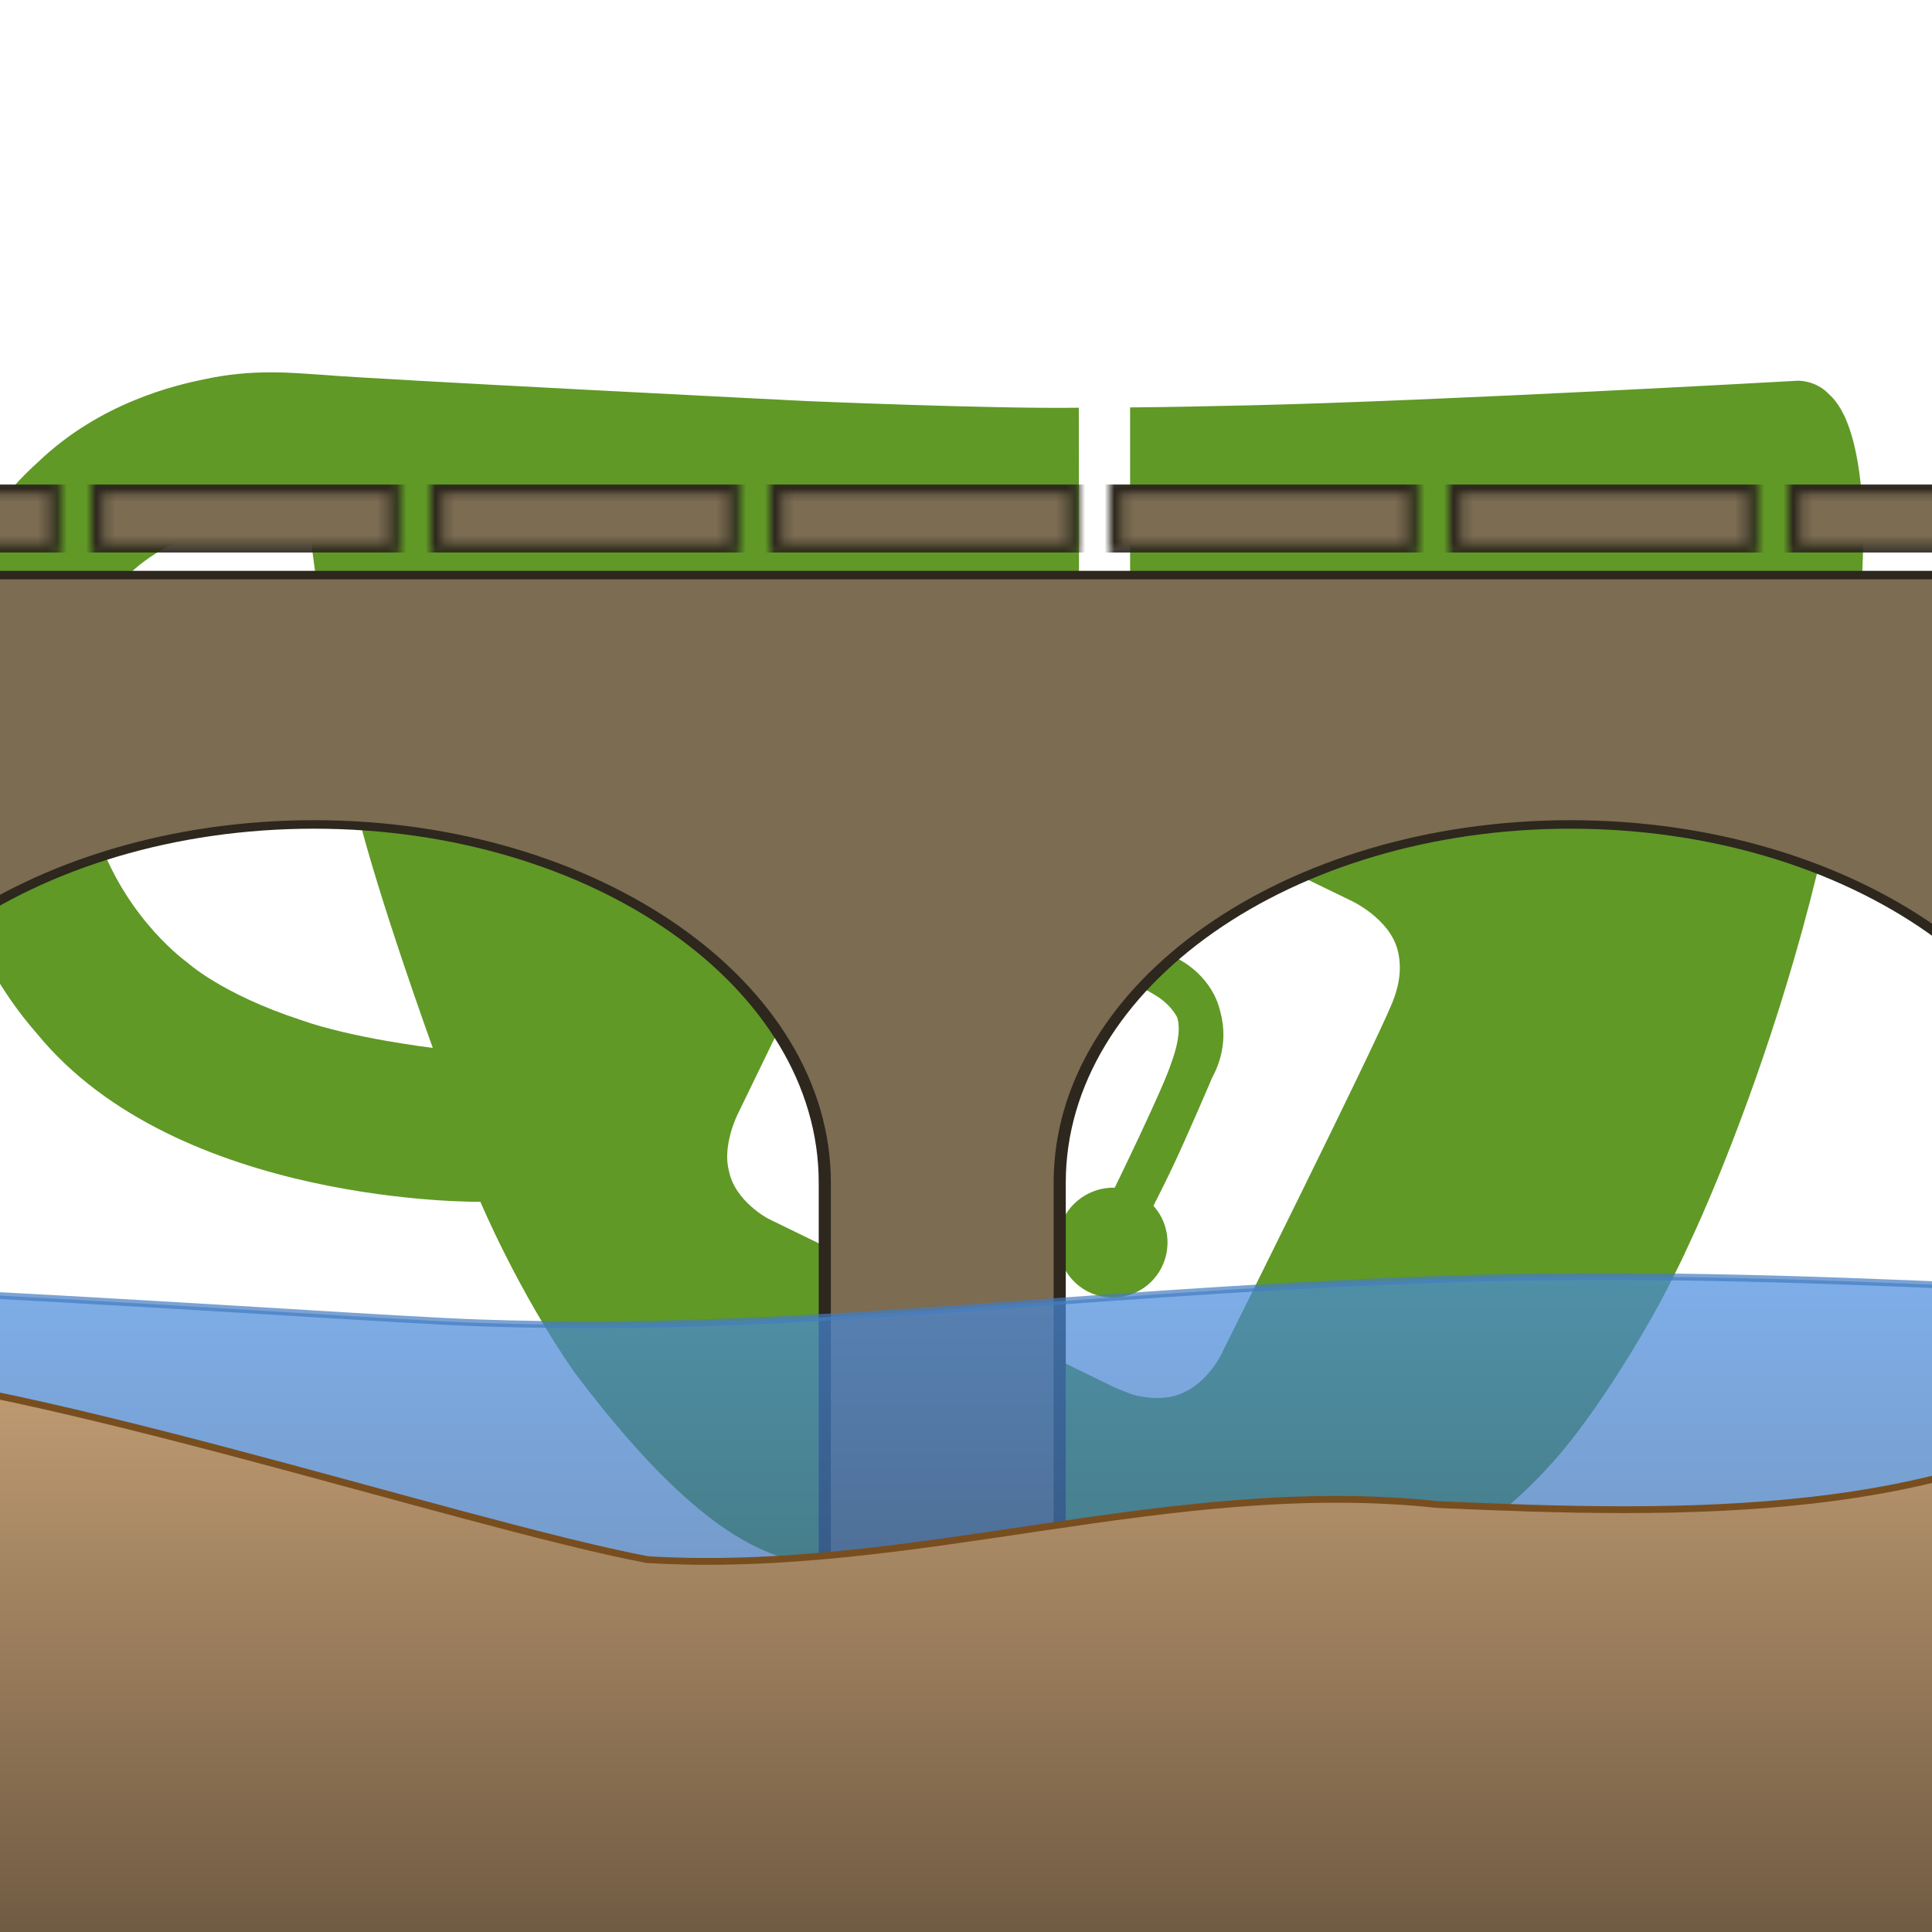 <?xml version="1.0" encoding="UTF-8" standalone="no"?>
<!-- Created with Inkscape (http://www.inkscape.org/) -->

<svg
   width="100mm"
   height="100mm"
   viewBox="0 0 100 100"
   version="1.1"
   id="svg1"
   xml:space="preserve"
   inkscape:version="1.3.2 (091e20ef0f, 2023-11-25)"
   sodipodi:docname="logo.svg"
   xmlns:inkscape="http://www.inkscape.org/namespaces/inkscape"
   xmlns:sodipodi="http://sodipodi.sourceforge.net/DTD/sodipodi-0.dtd"
   xmlns:xlink="http://www.w3.org/1999/xlink"
   xmlns="http://www.w3.org/2000/svg"
   xmlns:svg="http://www.w3.org/2000/svg"
   xmlns:rdf="http://www.w3.org/1999/02/22-rdf-syntax-ns#"
   xmlns:cc="http://creativecommons.org/ns#"><sodipodi:namedview
     id="namedview1"
     pagecolor="#ffffff"
     bordercolor="#000000"
     borderopacity="0.25"
     inkscape:showpageshadow="2"
     inkscape:pageopacity="0.0"
     inkscape:pagecheckerboard="0"
     inkscape:deskcolor="#d1d1d1"
     inkscape:document-units="mm"
     inkscape:zoom="0.92381453"
     inkscape:cx="361.0032"
     inkscape:cy="323.65804"
     inkscape:window-width="1920"
     inkscape:window-height="1080"
     inkscape:window-x="0"
     inkscape:window-y="0"
     inkscape:window-maximized="1"
     inkscape:current-layer="layer1" /><defs
     id="defs1"><pattern
       inkscape:collect="always"
       xlink:href="#pattern2853"
       id="pattern2864"
       patternTransform="translate(42.239,37.386)" /><pattern
       inkscape:collect="always"
       xlink:href="#pattern2838"
       id="pattern2845"
       patternTransform="translate(44.042,18.042)" /><linearGradient
       id="linearGradient2826"><stop
         style="stop-color:#dfb585;stop-opacity:1;"
         offset="0"
         id="stop2828" /><stop
         style="stop-color:black;stop-opacity:1;"
         offset="1"
         id="stop2830" /></linearGradient><linearGradient
       id="linearGradient2791"><stop
         style="stop-color:#4d95ee;stop-opacity:1;"
         offset="0"
         id="stop2793" /><stop
         style="stop-color:black;stop-opacity:1;"
         offset="1"
         id="stop2795" /></linearGradient><linearGradient
       inkscape:collect="always"
       xlink:href="#linearGradient2791"
       id="linearGradient2797"
       x1="213.115"
       y1="113.204"
       x2="213.115"
       y2="351.957"
       gradientUnits="userSpaceOnUse"
       gradientTransform="translate(0,6)" /><linearGradient
       inkscape:collect="always"
       xlink:href="#linearGradient2826"
       id="linearGradient2832"
       x1="193.609"
       y1="116.546"
       x2="193.609"
       y2="345.214"
       gradientUnits="userSpaceOnUse" /><pattern
       patternUnits="userSpaceOnUse"
       width="31.917"
       height="9.917"
       patternTransform="translate(19.375,-47.292)"
       id="pattern2838"><rect
         y="0.625"
         x="0.625"
         height="8.667"
         width="30.667"
         id="rect2836"
         style="opacity:1;fill:#7b6c52;fill-opacity:1;fill-rule:nonzero;stroke:#2d271e;stroke-width:1.25;stroke-linecap:butt;stroke-linejoin:miter;stroke-miterlimit:4;stroke-dasharray:none;stroke-dashoffset:0;stroke-opacity:1" /></pattern><pattern
       patternUnits="userSpaceOnUse"
       width="34.958"
       height="9.917"
       patternTransform="translate(44.042,18.042)"
       id="pattern2853"><g
         id="g2849"
         transform="translate(-44.042,-18.042)"><rect
           style="fill:url(#pattern2845);stroke:none"
           width="31.917"
           height="9.917"
           x="44.042"
           y="18.042"
           id="rect2841" /><rect
           style="opacity:0;fill:#00cd0f;fill-opacity:1;fill-rule:nonzero;stroke:none;stroke-width:1.25;stroke-linecap:butt;stroke-linejoin:miter;stroke-miterlimit:4;stroke-dasharray:none;stroke-dashoffset:0;stroke-opacity:1"
           id="rect2847"
           width="9.167"
           height="2.583"
           x="69.833"
           y="21.917" /></g></pattern></defs><g
     inkscape:label="Layer 1"
     inkscape:groupmode="layer"
     id="layer1"><g
       id="g4"
       transform="matrix(0.159,0,0,0.159,-3.802,-0.361)"> 	<path
   id="teabag"
   style="fill:#ffffff"
   d="M 395.9,484.2 269,423.2 c -12.5,-6 -17.9,-21.2 -11.8,-33.8 l 61,-126.9 c 6,-12.5 21.2,-17.9 33.8,-11.8 17.2,8.3 27.1,13 27.1,13 l -0.1,-109.2 16.7,-0.1 0.1,117.1 c 0,0 57.4,24.2 83.1,40.1 3.7,2.3 10.2,6.8 12.9,14.4 2.1,6.1 2,13.1 -1,19.3 l -61,126.9 c -6.2,12.7 -21.4,18.1 -33.9,12 z" /> 	<g
   id="g3"
   transform="translate(-3.8,-19.6)"> 		<g
   id="g2"> 			<path
   style="fill:#609926"
   d="m 622.7,149.8 c -4.1,-4.1 -9.6,-4 -9.6,-4 0,0 -117.2,6.6 -177.9,8 -13.3,0.3 -26.5,0.6 -39.6,0.7 0,39.1 0,78.2 0,117.2 -5.5,-2.6 -11.1,-5.3 -16.6,-7.9 0,-36.4 -0.1,-109.2 -0.1,-109.2 -29,0.4 -89.2,-2.2 -89.2,-2.2 0,0 -141.4,-7.1 -156.8,-8.5 -9.8,-0.6 -22.5,-2.1 -39,1.5 -8.7,1.8 -33.5,7.4 -53.8,26.9 -45,40.1 -33.5,103.9 -32.1,113.5 1.7,11.7 6.9,44.2 31.7,72.5 45.8,56.1 144.4,54.8 144.4,54.8 0,0 12.1,28.9 30.6,55.5 25,33.1 50.7,58.9 75.7,62 63,0 188.9,-0.1 188.9,-0.1 0,0 12,0.1 28.3,-10.3 14,-8.5 26.5,-23.4 26.5,-23.4 0,0 12.9,-13.8 30.9,-45.3 5.5,-9.7 10.1,-19.1 14.1,-28 0,0 55.2,-117.1 55.2,-231.1 -1.1,-34.5 -9.6,-40.6 -11.6,-42.6 z M 125.6,353.9 c -25.9,-8.5 -36.9,-18.7 -36.9,-18.7 0,0 -19.1,-13.4 -28.7,-39.8 -16.5,-44.2 -1.4,-71.2 -1.4,-71.2 0,0 8.4,-22.5 38.5,-30 13.8,-3.7 31,-3.1 31,-3.1 0,0 7.1,59.4 15.7,94.2 7.2,29.2 24.8,77.7 24.8,77.7 0,0 -26.1,-3.1 -43,-9.1 z m 300.3,107.6 c 0,0 -6.1,14.5 -19.6,15.4 -5.8,0.4 -10.3,-1.2 -10.3,-1.2 0,0 -0.3,-0.1 -5.3,-2.1 l -112.9,-55 c 0,0 -10.9,-5.7 -12.8,-15.6 -2.2,-8.1 2.7,-18.1 2.7,-18.1 L 322,273 c 0,0 4.8,-9.7 12.2,-13 0.6,-0.3 2.3,-1 4.5,-1.5 8.1,-2.1 18,2.8 18,2.8 L 467.4,315 c 0,0 12.6,5.7 15.3,16.2 1.9,7.4 -0.5,14 -1.8,17.2 -6.3,15.4 -55,113.1 -55,113.1 z"
   id="path1" /> 			<path
   style="fill:#609926"
   d="m 326.8,380.1 c -8.2,0.1 -15.4,5.8 -17.3,13.8 -1.9,8 2,16.3 9.1,20 7.7,4 17.5,1.8 22.7,-5.4 5.1,-7.1 4.3,-16.9 -1.8,-23.1 l 24,-49.1 c 1.5,0.1 3.7,0.2 6.2,-0.5 4.1,-0.9 7.1,-3.6 7.1,-3.6 4.2,1.8 8.6,3.8 13.2,6.1 4.8,2.4 9.3,4.9 13.4,7.3 0.9,0.5 1.8,1.1 2.8,1.9 1.6,1.3 3.4,3.1 4.7,5.5 1.9,5.5 -1.9,14.9 -1.9,14.9 -2.3,7.6 -18.4,40.6 -18.4,40.6 -8.1,-0.2 -15.3,5 -17.7,12.5 -2.6,8.1 1.1,17.3 8.9,21.3 7.8,4 17.4,1.7 22.5,-5.3 5,-6.8 4.6,-16.3 -1.1,-22.6 1.9,-3.7 3.7,-7.4 5.6,-11.3 5,-10.4 13.5,-30.4 13.5,-30.4 0.9,-1.7 5.7,-10.3 2.7,-21.3 -2.5,-11.4 -12.6,-16.7 -12.6,-16.7 -12.2,-7.9 -29.2,-15.2 -29.2,-15.2 0,0 0,-4.1 -1.1,-7.1 -1.1,-3.1 -2.8,-5.1 -3.9,-6.3 4.7,-9.7 9.4,-19.3 14.1,-29 -4.1,-2 -8.1,-4 -12.2,-6.1 -4.8,9.8 -9.7,19.7 -14.5,29.5 -6.7,-0.1 -12.9,3.5 -16.1,9.4 -3.4,6.3 -2.7,14.1 1.9,19.8 -8.2,16.8 -16.4,33.6 -24.6,50.4 z"
   id="path2" /> 		</g> 	</g> </g><g
       id="g1"
       transform="matrix(0.502,0,0,0.352,-51.63,18.972)"><path
         id="path2799"
         style="fill:#7b6c52;fill-opacity:1;fill-rule:nonzero;stroke:#2d271e;stroke-width:1.25;stroke-linecap:butt;stroke-linejoin:miter;stroke-miterlimit:4;stroke-dashoffset:0;stroke-opacity:1"
         d="m 341.667,225.235 c 0,-12.895 0,-90.699 0,-105.235 0,-29.072 23.595,-52.667 52.667,-52.667 29.072,0 52.667,23.595 52.667,52.667 L 418.057,30.667 H -18.057 L -47,120 c 0,-29.072 23.595,-52.667 52.667,-52.667 29.072,0 52.667,23.595 52.667,52.667 0,14.536 0,92.94 0,105.235 m 24.222,0 c 0,-12.895 0,-90.699 0,-105.235 0,-29.072 23.595,-52.667 52.667,-52.667 29.072,0 52.667,23.595 52.667,52.667 0,14.536 0,92.94 0,105.235 m 24.222,0 c 0,-12.895 0,-90.699 0,-105.235 0,-29.072 23.595,-52.667 52.667,-52.667 29.072,0 52.667,23.595 52.667,52.667 0,14.536 0,92.94 0,105.235"
         sodipodi:nodetypes="cssccccssccsssccsssc" /><path
         style="opacity:0.7;fill:url(#linearGradient2797);fill-opacity:1;fill-rule:evenodd;stroke:#447cc1;stroke-width:1px;stroke-linecap:butt;stroke-linejoin:miter;stroke-opacity:1"
         d="m -6.663,217.654 c 0,-28.37 -13.112,-86.588 0.446,-86.323 84.656,1.653 142.344,8.5 158.481,9.294 32.275,1.587 58.201,-4.233 97.884,-6.349 39.683,-2.116 74.603,3.704 107.937,3.175 33.333,-0.529 37.434,-3.968 49.735,-2.646 24.081,2.589 3.82,42.095 3.82,86.011"
         id="path1884"
         sodipodi:nodetypes="csssssc" /><path
         style="fill:url(#linearGradient2832);fill-opacity:1;fill-rule:evenodd;stroke:#784e1f;stroke-width:1px;stroke-linecap:butt;stroke-linejoin:miter;stroke-opacity:1"
         d="m 421.314,97.524 c 0,45.302 0.561,104.045 0.561,134.045 -16.378,0 -353.393,-0.385 -443.1,-0.385 0,-56.463 2.984,-109.388 2.984,-131.794 18.286,11.883 77.989,47.037 100.206,47.892 20.739,0.251 67.906,22.796 87.636,28.159 27.563,2.349 53.841,-12.319 81.504,-8.103 24.908,1.59 53.623,2.54 72.719,-17.452 15.326,-12.892 35.534,-14.373 53.871,-18.566 13.909,-6.125 36.388,-20.822 43.62,-33.795 z"
         id="path1875"
         sodipodi:nodetypes="cccccccccc" /><rect
         style="opacity:1;fill:url(#pattern2864);fill-opacity:1;fill-rule:nonzero;stroke-width:1.25;stroke-linecap:butt;stroke-linejoin:miter;stroke-miterlimit:4;stroke-dasharray:none;stroke-dashoffset:0;stroke-opacity:1"
         id="rect2834"
         width="445.333"
         height="10"
         x="-24.469"
         y="17.344" /></g></g></svg>
